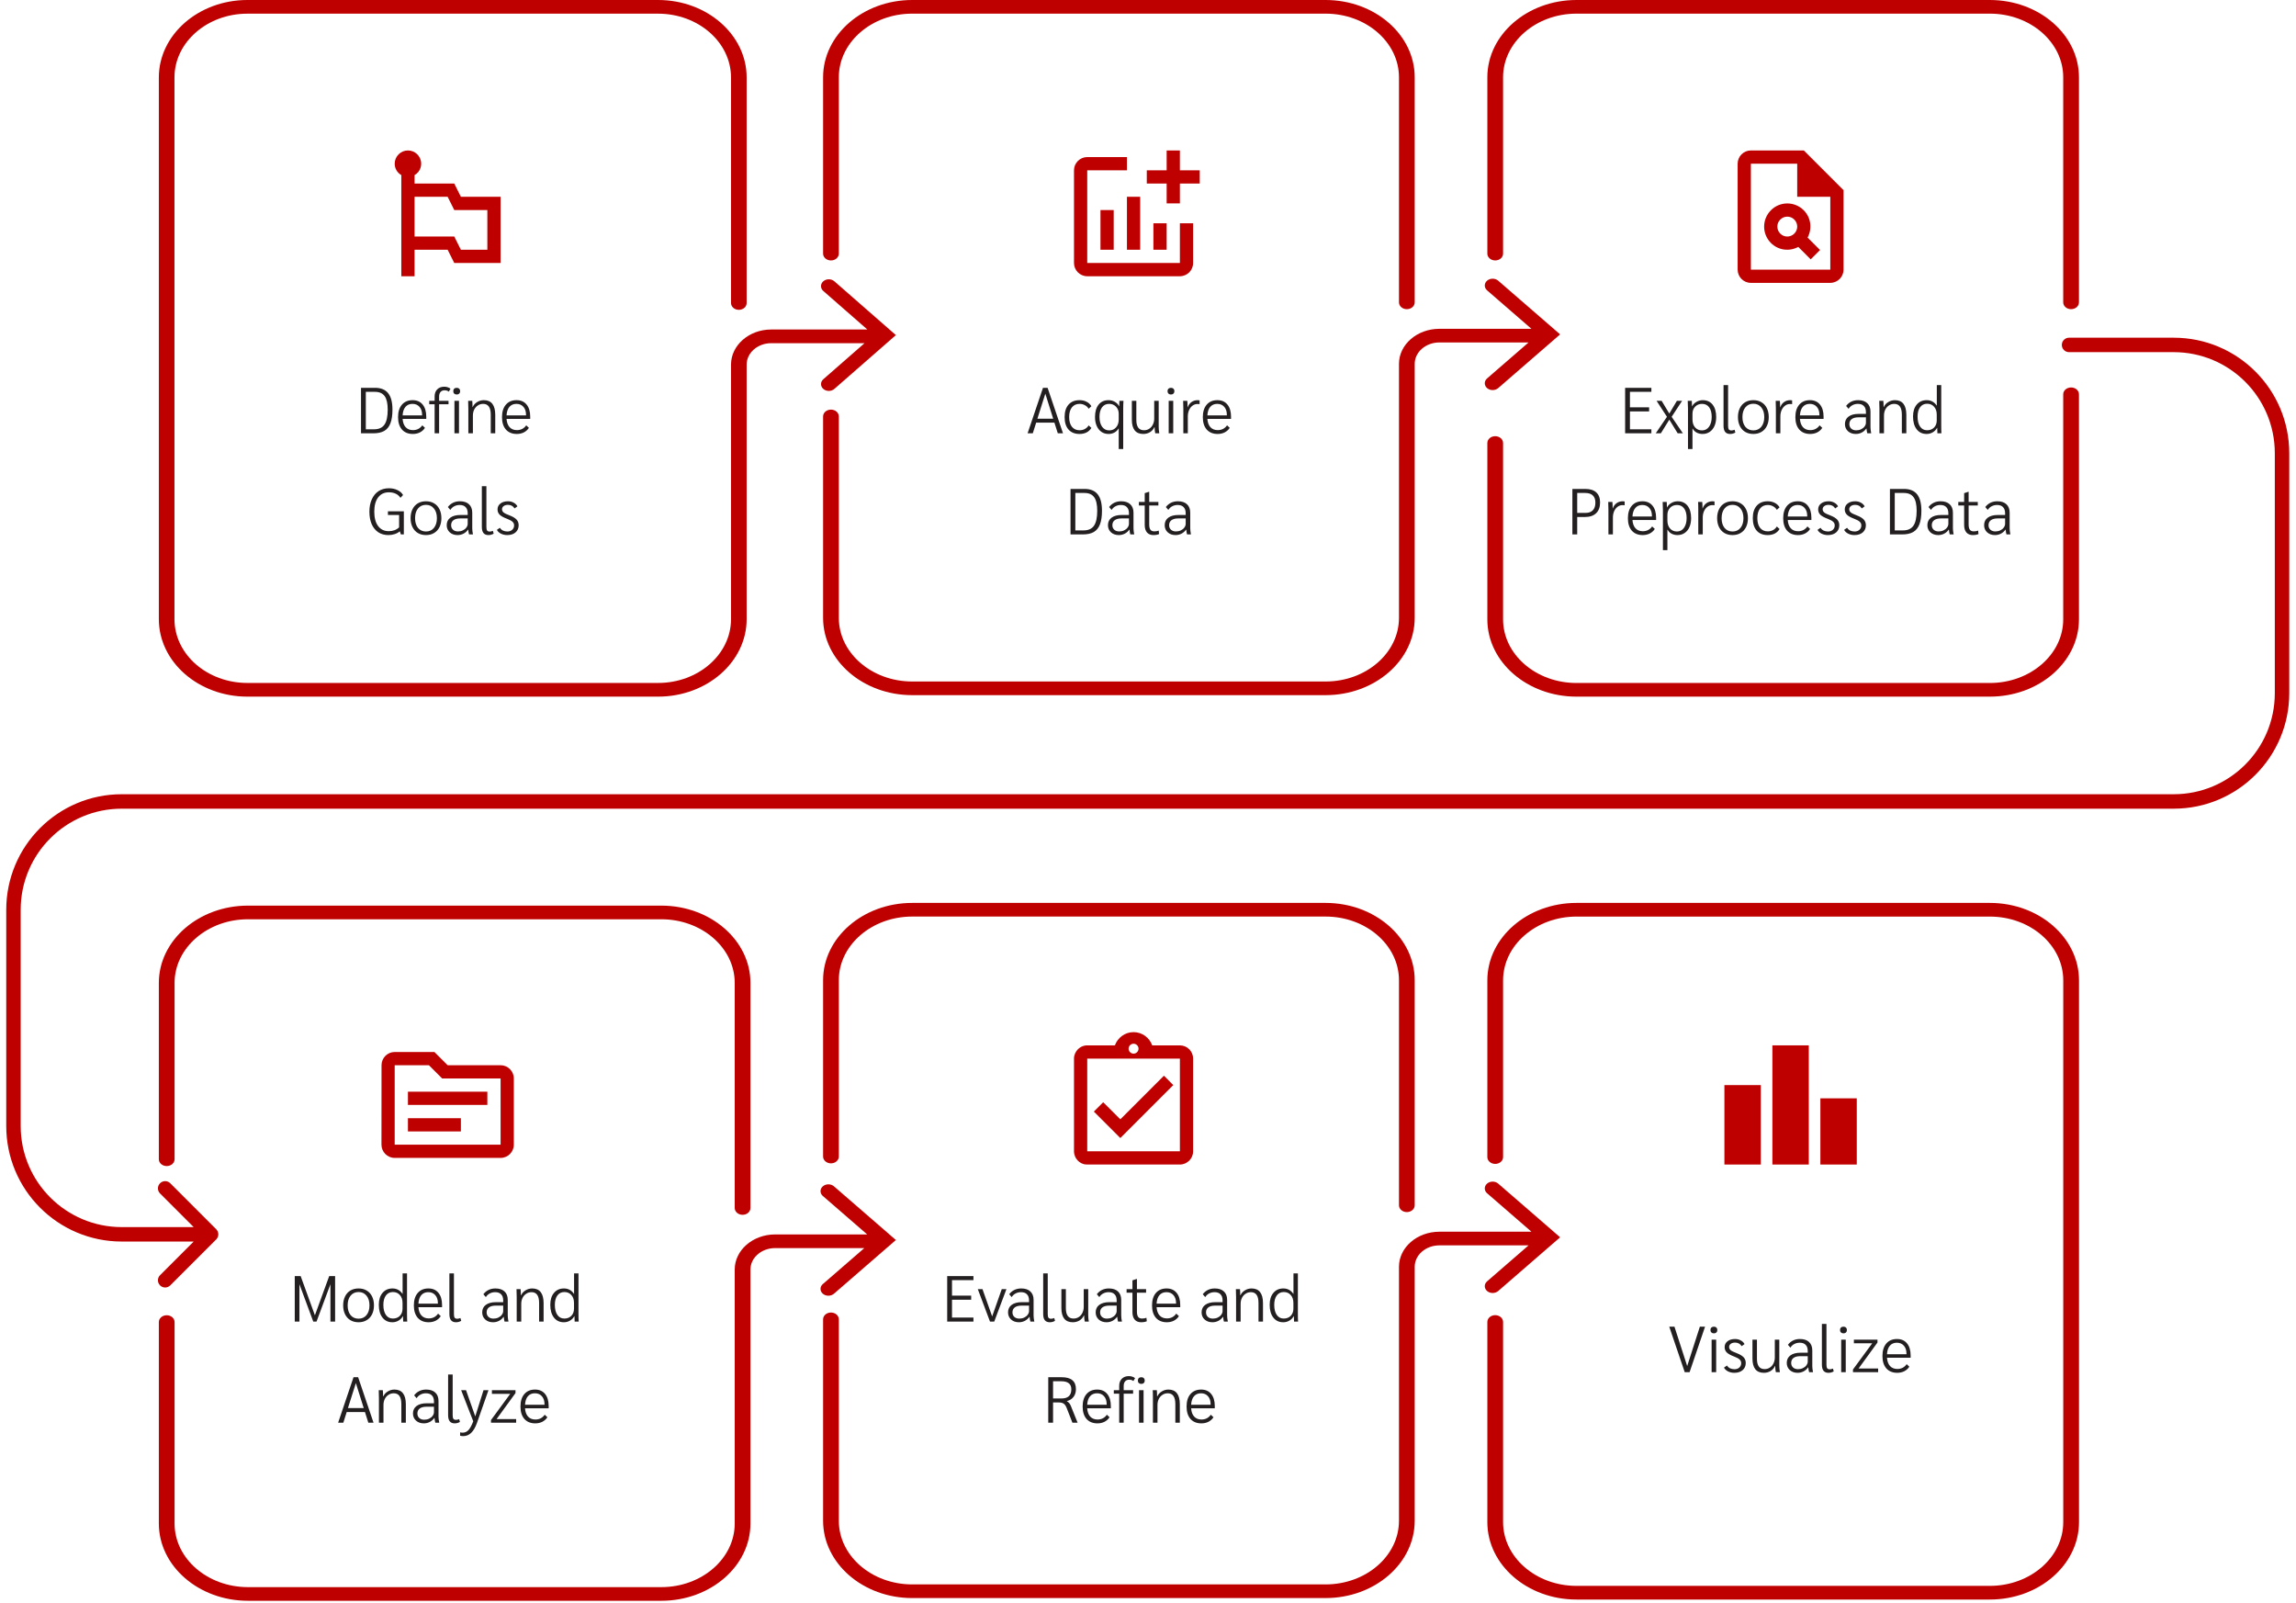 <svg width="318" height="222" viewBox="0 0 318 222" fill="none" xmlns="http://www.w3.org/2000/svg">
<path d="M131.188 176.7H134.824V177.258H131.854V179.4H134.509V179.967H131.854V182.442H134.824V183H131.188V176.7ZM139.395 178.5L137.703 183H137.118L135.426 178.5H136.074L137.415 182.28L138.747 178.5H139.395ZM141.12 183.09C140.682 183.09 140.322 182.964 140.04 182.712C139.758 182.454 139.617 182.124 139.617 181.722C139.617 181.278 139.782 180.933 140.112 180.687C140.448 180.435 140.916 180.309 141.516 180.309H142.524V180.066C142.524 179.694 142.428 179.412 142.236 179.22C142.05 179.022 141.774 178.923 141.408 178.923C141.138 178.923 140.889 178.983 140.661 179.103C140.439 179.217 140.259 179.385 140.121 179.607L139.779 179.211C139.971 178.953 140.208 178.755 140.49 178.617C140.772 178.479 141.09 178.41 141.444 178.41C141.99 178.41 142.41 178.548 142.704 178.824C143.004 179.1 143.154 179.49 143.154 179.994V182.154C143.154 182.376 143.187 182.658 143.253 183H142.713C142.671 182.868 142.632 182.646 142.596 182.334H142.578C142.41 182.574 142.2 182.76 141.948 182.892C141.696 183.024 141.42 183.09 141.12 183.09ZM141.183 182.586C141.423 182.586 141.645 182.538 141.849 182.442C142.053 182.346 142.215 182.217 142.335 182.055C142.461 181.887 142.524 181.71 142.524 181.524V180.786H141.489C141.087 180.786 140.775 180.867 140.553 181.029C140.337 181.191 140.229 181.422 140.229 181.722C140.229 181.98 140.316 182.19 140.49 182.352C140.664 182.508 140.895 182.586 141.183 182.586ZM145.393 183.09C144.787 183.09 144.484 182.715 144.484 181.965V176.322H145.114V181.956C145.114 182.196 145.147 182.364 145.213 182.46C145.285 182.556 145.408 182.604 145.582 182.604C145.702 182.604 145.846 182.571 146.014 182.505L146.122 182.892C145.906 183.024 145.663 183.09 145.393 183.09ZM148.579 183.09C148.063 183.09 147.67 182.925 147.4 182.595C147.136 182.259 147.004 181.767 147.004 181.119V178.5H147.625V181.146C147.625 182.1 147.979 182.577 148.687 182.577C148.957 182.577 149.197 182.508 149.407 182.37C149.623 182.232 149.791 182.04 149.911 181.794C150.037 181.548 150.1 181.272 150.1 180.966V178.5H150.721V182.1C150.721 182.376 150.748 182.676 150.802 183H150.244C150.19 182.754 150.16 182.472 150.154 182.154H150.118C149.986 182.448 149.782 182.679 149.506 182.847C149.23 183.009 148.921 183.09 148.579 183.09ZM153.257 183.09C152.819 183.09 152.459 182.964 152.177 182.712C151.895 182.454 151.754 182.124 151.754 181.722C151.754 181.278 151.919 180.933 152.249 180.687C152.585 180.435 153.053 180.309 153.653 180.309H154.661V180.066C154.661 179.694 154.565 179.412 154.373 179.22C154.187 179.022 153.911 178.923 153.545 178.923C153.275 178.923 153.026 178.983 152.798 179.103C152.576 179.217 152.396 179.385 152.258 179.607L151.916 179.211C152.108 178.953 152.345 178.755 152.627 178.617C152.909 178.479 153.227 178.41 153.581 178.41C154.127 178.41 154.547 178.548 154.841 178.824C155.141 179.1 155.291 179.49 155.291 179.994V182.154C155.291 182.376 155.324 182.658 155.39 183H154.85C154.808 182.868 154.769 182.646 154.733 182.334H154.715C154.547 182.574 154.337 182.76 154.085 182.892C153.833 183.024 153.557 183.09 153.257 183.09ZM153.32 182.586C153.56 182.586 153.782 182.538 153.986 182.442C154.19 182.346 154.352 182.217 154.472 182.055C154.598 181.887 154.661 181.71 154.661 181.524V180.786H153.626C153.224 180.786 152.912 180.867 152.69 181.029C152.474 181.191 152.366 181.422 152.366 181.722C152.366 181.98 152.453 182.19 152.627 182.352C152.801 182.508 153.032 182.586 153.32 182.586ZM158.052 183.09C157.668 183.09 157.371 182.97 157.161 182.73C156.951 182.484 156.846 182.139 156.846 181.695V178.995H156.036V178.5H156.846V177.285L157.431 177.096H157.467V178.5H158.736V178.995H157.467V181.614C157.467 181.95 157.524 182.196 157.638 182.352C157.752 182.502 157.932 182.577 158.178 182.577C158.418 182.577 158.619 182.541 158.781 182.469L158.835 182.946C158.637 183.042 158.376 183.09 158.052 183.09ZM163.464 181.002H160.188C160.224 181.5 160.365 181.884 160.611 182.154C160.863 182.424 161.202 182.559 161.628 182.559C161.898 182.559 162.144 182.502 162.366 182.388C162.588 182.268 162.771 182.103 162.915 181.893L163.284 182.244C163.11 182.514 162.876 182.724 162.582 182.874C162.294 183.018 161.97 183.09 161.61 183.09C160.968 183.09 160.464 182.886 160.098 182.478C159.738 182.064 159.558 181.491 159.558 180.759C159.558 180.027 159.735 179.454 160.089 179.04C160.449 178.62 160.944 178.41 161.574 178.41C162.168 178.41 162.63 178.611 162.96 179.013C163.296 179.415 163.464 179.976 163.464 180.696V181.002ZM162.888 180.444C162.888 179.976 162.768 179.607 162.528 179.337C162.288 179.061 161.964 178.923 161.556 178.923C161.148 178.923 160.824 179.061 160.584 179.337C160.35 179.613 160.218 180.006 160.188 180.516H162.888V180.444ZM167.926 183.09C167.488 183.09 167.128 182.964 166.846 182.712C166.564 182.454 166.423 182.124 166.423 181.722C166.423 181.278 166.588 180.933 166.918 180.687C167.254 180.435 167.722 180.309 168.322 180.309H169.33V180.066C169.33 179.694 169.234 179.412 169.042 179.22C168.856 179.022 168.58 178.923 168.214 178.923C167.944 178.923 167.695 178.983 167.467 179.103C167.245 179.217 167.065 179.385 166.927 179.607L166.585 179.211C166.777 178.953 167.014 178.755 167.296 178.617C167.578 178.479 167.896 178.41 168.25 178.41C168.796 178.41 169.216 178.548 169.51 178.824C169.81 179.1 169.96 179.49 169.96 179.994V182.154C169.96 182.376 169.993 182.658 170.059 183H169.519C169.477 182.868 169.438 182.646 169.402 182.334H169.384C169.216 182.574 169.006 182.76 168.754 182.892C168.502 183.024 168.226 183.09 167.926 183.09ZM167.989 182.586C168.229 182.586 168.451 182.538 168.655 182.442C168.859 182.346 169.021 182.217 169.141 182.055C169.267 181.887 169.33 181.71 169.33 181.524V180.786H168.295C167.893 180.786 167.581 180.867 167.359 181.029C167.143 181.191 167.035 181.422 167.035 181.722C167.035 181.98 167.122 182.19 167.296 182.352C167.47 182.508 167.701 182.586 167.989 182.586ZM171.2 179.616C171.2 179.088 171.191 178.716 171.173 178.5H171.74C171.764 178.704 171.776 178.989 171.776 179.355H171.803C171.935 179.067 172.142 178.839 172.424 178.671C172.706 178.497 173.015 178.41 173.351 178.41C173.873 178.41 174.266 178.581 174.53 178.923C174.794 179.265 174.926 179.772 174.926 180.444V183H174.305V180.435C174.305 179.925 174.218 179.547 174.044 179.301C173.87 179.049 173.606 178.923 173.252 178.923C172.982 178.923 172.739 178.995 172.523 179.139C172.307 179.277 172.136 179.469 172.01 179.715C171.89 179.961 171.83 180.237 171.83 180.543V183H171.2V179.616ZM177.734 183.09C177.152 183.09 176.693 182.874 176.357 182.442C176.021 182.01 175.853 181.419 175.853 180.669C175.853 179.973 176.024 179.424 176.366 179.022C176.708 178.614 177.17 178.41 177.752 178.41C178.04 178.41 178.301 178.473 178.535 178.599C178.769 178.725 178.967 178.911 179.129 179.157H179.147V176.322H179.759V181.884C179.759 182.418 179.768 182.79 179.786 183H179.228C179.21 182.748 179.201 182.496 179.201 182.244H179.183C179.045 182.502 178.844 182.709 178.58 182.865C178.322 183.015 178.04 183.09 177.734 183.09ZM177.797 182.577C178.199 182.577 178.523 182.451 178.769 182.199C179.015 181.947 179.138 181.614 179.138 181.2V180.417C179.138 179.955 179.015 179.589 178.769 179.319C178.529 179.043 178.208 178.905 177.806 178.905C177.392 178.905 177.068 179.064 176.834 179.382C176.6 179.694 176.483 180.129 176.483 180.687C176.483 181.275 176.6 181.737 176.834 182.073C177.068 182.409 177.389 182.577 177.797 182.577ZM145.185 190.7H147.039C147.705 190.7 148.2 190.838 148.524 191.114C148.854 191.384 149.019 191.798 149.019 192.356C149.019 192.776 148.908 193.133 148.686 193.427C148.464 193.715 148.158 193.907 147.768 194.003V194.021C147.9 194.099 148.008 194.189 148.092 194.291C148.176 194.387 148.248 194.51 148.308 194.66L149.253 197H148.533L147.723 194.93C147.609 194.648 147.471 194.456 147.309 194.354C147.153 194.246 146.919 194.192 146.607 194.192H145.851V197H145.185V190.7ZM147.012 193.643C147.474 193.643 147.816 193.538 148.038 193.328C148.266 193.118 148.38 192.8 148.38 192.374C148.38 191.996 148.263 191.717 148.029 191.537C147.801 191.351 147.45 191.258 146.976 191.258H145.851V193.643H147.012ZM153.853 195.002H150.577C150.613 195.5 150.754 195.884 151 196.154C151.252 196.424 151.591 196.559 152.017 196.559C152.287 196.559 152.533 196.502 152.755 196.388C152.977 196.268 153.16 196.103 153.304 195.893L153.673 196.244C153.499 196.514 153.265 196.724 152.971 196.874C152.683 197.018 152.359 197.09 151.999 197.09C151.357 197.09 150.853 196.886 150.487 196.478C150.127 196.064 149.947 195.491 149.947 194.759C149.947 194.027 150.124 193.454 150.478 193.04C150.838 192.62 151.333 192.41 151.963 192.41C152.557 192.41 153.019 192.611 153.349 193.013C153.685 193.415 153.853 193.976 153.853 194.696V195.002ZM153.277 194.444C153.277 193.976 153.157 193.607 152.917 193.337C152.677 193.061 152.353 192.923 151.945 192.923C151.537 192.923 151.213 193.061 150.973 193.337C150.739 193.613 150.607 194.006 150.577 194.516H153.277V194.444ZM155.012 192.977H154.265V192.5H155.012V191.906C155.012 191.486 155.132 191.156 155.372 190.916C155.612 190.67 155.939 190.547 156.353 190.547C156.527 190.547 156.689 190.574 156.839 190.628C156.995 190.676 157.118 190.745 157.208 190.835L156.974 191.231C156.83 191.105 156.635 191.042 156.389 191.042C156.155 191.042 155.969 191.12 155.831 191.276C155.699 191.426 155.633 191.639 155.633 191.915V192.5H156.938V192.977H155.633V197H155.012V192.977ZM158.072 191.627C157.928 191.627 157.811 191.585 157.721 191.501C157.637 191.417 157.595 191.306 157.595 191.168C157.595 191.024 157.637 190.91 157.721 190.826C157.811 190.742 157.928 190.7 158.072 190.7C158.216 190.7 158.33 190.742 158.414 190.826C158.504 190.91 158.549 191.024 158.549 191.168C158.549 191.306 158.504 191.417 158.414 191.501C158.33 191.585 158.216 191.627 158.072 191.627ZM157.757 192.5H158.387V197H157.757V192.5ZM159.682 193.616C159.682 193.088 159.673 192.716 159.655 192.5H160.222C160.246 192.704 160.258 192.989 160.258 193.355H160.285C160.417 193.067 160.624 192.839 160.906 192.671C161.188 192.497 161.497 192.41 161.833 192.41C162.355 192.41 162.748 192.581 163.012 192.923C163.276 193.265 163.408 193.772 163.408 194.444V197H162.787V194.435C162.787 193.925 162.7 193.547 162.526 193.301C162.352 193.049 162.088 192.923 161.734 192.923C161.464 192.923 161.221 192.995 161.005 193.139C160.789 193.277 160.618 193.469 160.492 193.715C160.372 193.961 160.312 194.237 160.312 194.543V197H159.682V193.616ZM168.249 195.002H164.973C165.009 195.5 165.15 195.884 165.396 196.154C165.648 196.424 165.987 196.559 166.413 196.559C166.683 196.559 166.929 196.502 167.151 196.388C167.373 196.268 167.556 196.103 167.7 195.893L168.069 196.244C167.895 196.514 167.661 196.724 167.367 196.874C167.079 197.018 166.755 197.09 166.395 197.09C165.753 197.09 165.249 196.886 164.883 196.478C164.523 196.064 164.343 195.491 164.343 194.759C164.343 194.027 164.52 193.454 164.874 193.04C165.234 192.62 165.729 192.41 166.359 192.41C166.953 192.41 167.415 192.611 167.745 193.013C168.081 193.415 168.249 193.976 168.249 194.696V195.002ZM167.673 194.444C167.673 193.976 167.553 193.607 167.313 193.337C167.073 193.061 166.749 192.923 166.341 192.923C165.933 192.923 165.609 193.061 165.369 193.337C165.135 193.613 165.003 194.006 164.973 194.516H167.673V194.444Z" fill="#231F20"/>
<path d="M236.154 183.7L234.012 190H233.337L231.195 183.7H231.915L233.679 189.154L235.434 183.7H236.154ZM237.377 184.627C237.233 184.627 237.116 184.585 237.026 184.501C236.942 184.417 236.9 184.306 236.9 184.168C236.9 184.024 236.942 183.91 237.026 183.826C237.116 183.742 237.233 183.7 237.377 183.7C237.521 183.7 237.635 183.742 237.719 183.826C237.809 183.91 237.854 184.024 237.854 184.168C237.854 184.306 237.809 184.417 237.719 184.501C237.635 184.585 237.521 184.627 237.377 184.627ZM237.062 185.5H237.692V190H237.062V185.5ZM240.206 190.09C239.888 190.09 239.597 190.024 239.333 189.892C239.075 189.76 238.889 189.586 238.775 189.37L239.189 189.082C239.297 189.25 239.441 189.379 239.621 189.469C239.801 189.553 240.005 189.595 240.233 189.595C240.503 189.595 240.725 189.517 240.899 189.361C241.073 189.199 241.16 188.995 241.16 188.749C241.16 188.551 241.088 188.386 240.944 188.254C240.806 188.116 240.563 187.981 240.215 187.849C239.717 187.663 239.366 187.471 239.162 187.273C238.964 187.075 238.865 186.829 238.865 186.535C238.865 186.199 238.997 185.929 239.261 185.725C239.525 185.515 239.876 185.41 240.314 185.41C240.596 185.41 240.854 185.473 241.088 185.599C241.328 185.725 241.505 185.896 241.619 186.112L241.223 186.4C241.019 186.07 240.713 185.905 240.305 185.905C240.065 185.905 239.867 185.962 239.711 186.076C239.561 186.19 239.486 186.337 239.486 186.517C239.486 186.691 239.561 186.841 239.711 186.967C239.861 187.087 240.14 187.222 240.548 187.372C240.992 187.546 241.31 187.738 241.502 187.948C241.694 188.158 241.79 188.419 241.79 188.731C241.79 189.139 241.646 189.469 241.358 189.721C241.07 189.967 240.686 190.09 240.206 190.09ZM244.294 190.09C243.778 190.09 243.385 189.925 243.115 189.595C242.851 189.259 242.719 188.767 242.719 188.119V185.5H243.34V188.146C243.34 189.1 243.694 189.577 244.402 189.577C244.672 189.577 244.912 189.508 245.122 189.37C245.338 189.232 245.506 189.04 245.626 188.794C245.752 188.548 245.815 188.272 245.815 187.966V185.5H246.436V189.1C246.436 189.376 246.463 189.676 246.517 190H245.959C245.905 189.754 245.875 189.472 245.869 189.154H245.833C245.701 189.448 245.497 189.679 245.221 189.847C244.945 190.009 244.636 190.09 244.294 190.09ZM248.972 190.09C248.534 190.09 248.174 189.964 247.892 189.712C247.61 189.454 247.469 189.124 247.469 188.722C247.469 188.278 247.634 187.933 247.964 187.687C248.3 187.435 248.768 187.309 249.368 187.309H250.376V187.066C250.376 186.694 250.28 186.412 250.088 186.22C249.902 186.022 249.626 185.923 249.26 185.923C248.99 185.923 248.741 185.983 248.513 186.103C248.291 186.217 248.111 186.385 247.973 186.607L247.631 186.211C247.823 185.953 248.06 185.755 248.342 185.617C248.624 185.479 248.942 185.41 249.296 185.41C249.842 185.41 250.262 185.548 250.556 185.824C250.856 186.1 251.006 186.49 251.006 186.994V189.154C251.006 189.376 251.039 189.658 251.105 190H250.565C250.523 189.868 250.484 189.646 250.448 189.334H250.43C250.262 189.574 250.052 189.76 249.8 189.892C249.548 190.024 249.272 190.09 248.972 190.09ZM249.035 189.586C249.275 189.586 249.497 189.538 249.701 189.442C249.905 189.346 250.067 189.217 250.187 189.055C250.313 188.887 250.376 188.71 250.376 188.524V187.786H249.341C248.939 187.786 248.627 187.867 248.405 188.029C248.189 188.191 248.081 188.422 248.081 188.722C248.081 188.98 248.168 189.19 248.342 189.352C248.516 189.508 248.747 189.586 249.035 189.586ZM253.245 190.09C252.639 190.09 252.336 189.715 252.336 188.965V183.322H252.966V188.956C252.966 189.196 252.999 189.364 253.065 189.46C253.137 189.556 253.26 189.604 253.434 189.604C253.554 189.604 253.698 189.571 253.866 189.505L253.974 189.892C253.758 190.024 253.515 190.09 253.245 190.09ZM255.324 184.627C255.18 184.627 255.063 184.585 254.973 184.501C254.889 184.417 254.847 184.306 254.847 184.168C254.847 184.024 254.889 183.91 254.973 183.826C255.063 183.742 255.18 183.7 255.324 183.7C255.468 183.7 255.582 183.742 255.666 183.826C255.756 183.91 255.801 184.024 255.801 184.168C255.801 184.306 255.756 184.417 255.666 184.501C255.582 184.585 255.468 184.627 255.324 184.627ZM255.009 185.5H255.639V190H255.009V185.5ZM256.641 189.631L259.305 186.004H256.767V185.5H260.034V185.896L257.415 189.496H260.124V190H256.641V189.631ZM264.627 188.002H261.351C261.387 188.5 261.528 188.884 261.774 189.154C262.026 189.424 262.365 189.559 262.791 189.559C263.061 189.559 263.307 189.502 263.529 189.388C263.751 189.268 263.934 189.103 264.078 188.893L264.447 189.244C264.273 189.514 264.039 189.724 263.745 189.874C263.457 190.018 263.133 190.09 262.773 190.09C262.131 190.09 261.627 189.886 261.261 189.478C260.901 189.064 260.721 188.491 260.721 187.759C260.721 187.027 260.898 186.454 261.252 186.04C261.612 185.62 262.107 185.41 262.737 185.41C263.331 185.41 263.793 185.611 264.123 186.013C264.459 186.415 264.627 186.976 264.627 187.696V188.002ZM264.051 187.444C264.051 186.976 263.931 186.607 263.691 186.337C263.451 186.061 263.127 185.923 262.719 185.923C262.311 185.923 261.987 186.061 261.747 186.337C261.513 186.613 261.381 187.006 261.351 187.516H264.051V187.444Z" fill="#231F20"/>
<path d="M225.083 53.7H228.719V54.258H225.749V56.4H228.404V56.967H225.749V59.442H228.719V60H225.083V53.7ZM230.878 57.714L229.438 55.5H230.14L231.202 57.264L232.255 55.5H232.975L231.526 57.714L233.083 60H232.363L231.202 58.11L230.032 60H229.321L230.878 57.714ZM233.789 56.616C233.789 56.232 233.777 55.86 233.753 55.5H234.32C234.338 55.716 234.347 55.968 234.347 56.256H234.365C234.485 56.01 234.68 55.809 234.95 55.653C235.226 55.491 235.52 55.41 235.832 55.41C236.414 55.41 236.87 55.617 237.2 56.031C237.53 56.445 237.695 57.018 237.695 57.75C237.695 58.218 237.617 58.629 237.461 58.983C237.305 59.337 237.083 59.61 236.795 59.802C236.513 59.994 236.183 60.09 235.805 60.09C235.499 60.09 235.223 60.024 234.977 59.892C234.731 59.754 234.551 59.571 234.437 59.343H234.41V62.178H233.789V56.616ZM235.733 59.595C236.141 59.595 236.465 59.427 236.705 59.091C236.951 58.749 237.074 58.293 237.074 57.723C237.074 57.159 236.957 56.718 236.723 56.4C236.489 56.082 236.162 55.923 235.742 55.923C235.352 55.923 235.031 56.052 234.779 56.31C234.533 56.568 234.41 56.898 234.41 57.3V58.083C234.41 58.539 234.53 58.905 234.77 59.181C235.016 59.457 235.337 59.595 235.733 59.595ZM239.622 60.09C239.016 60.09 238.713 59.715 238.713 58.965V53.322H239.343V58.956C239.343 59.196 239.376 59.364 239.442 59.46C239.514 59.556 239.637 59.604 239.811 59.604C239.931 59.604 240.075 59.571 240.243 59.505L240.351 59.892C240.135 60.024 239.892 60.09 239.622 60.09ZM242.842 60.09C242.41 60.09 242.032 59.994 241.708 59.802C241.39 59.61 241.144 59.337 240.97 58.983C240.796 58.629 240.709 58.218 240.709 57.75C240.709 57.282 240.796 56.871 240.97 56.517C241.144 56.163 241.39 55.89 241.708 55.698C242.032 55.506 242.41 55.41 242.842 55.41C243.274 55.41 243.649 55.506 243.967 55.698C244.291 55.89 244.54 56.163 244.714 56.517C244.888 56.871 244.975 57.282 244.975 57.75C244.975 58.218 244.888 58.629 244.714 58.983C244.54 59.337 244.291 59.61 243.967 59.802C243.649 59.994 243.274 60.09 242.842 60.09ZM242.842 59.595C243.304 59.595 243.67 59.43 243.94 59.1C244.216 58.764 244.354 58.314 244.354 57.75C244.354 57.186 244.216 56.739 243.94 56.409C243.67 56.073 243.304 55.905 242.842 55.905C242.38 55.905 242.011 56.073 241.735 56.409C241.465 56.739 241.33 57.186 241.33 57.75C241.33 58.314 241.465 58.764 241.735 59.1C242.011 59.43 242.38 59.595 242.842 59.595ZM245.963 56.598C245.963 56.088 245.954 55.722 245.936 55.5H246.512C246.536 55.734 246.548 55.998 246.548 56.292V56.4H246.566C246.68 56.082 246.857 55.839 247.097 55.671C247.343 55.497 247.628 55.41 247.952 55.41C248.06 55.41 248.147 55.419 248.213 55.437V55.959C248.117 55.947 248.018 55.941 247.916 55.941C247.67 55.941 247.445 56.016 247.241 56.166C247.037 56.316 246.875 56.523 246.755 56.787C246.641 57.051 246.584 57.342 246.584 57.66V60H245.963V56.598ZM252.569 58.002H249.293C249.329 58.5 249.47 58.884 249.716 59.154C249.968 59.424 250.307 59.559 250.733 59.559C251.003 59.559 251.249 59.502 251.471 59.388C251.693 59.268 251.876 59.103 252.02 58.893L252.389 59.244C252.215 59.514 251.981 59.724 251.687 59.874C251.399 60.018 251.075 60.09 250.715 60.09C250.073 60.09 249.569 59.886 249.203 59.478C248.843 59.064 248.663 58.491 248.663 57.759C248.663 57.027 248.84 56.454 249.194 56.04C249.554 55.62 250.049 55.41 250.679 55.41C251.273 55.41 251.735 55.611 252.065 56.013C252.401 56.415 252.569 56.976 252.569 57.696V58.002ZM251.993 57.444C251.993 56.976 251.873 56.607 251.633 56.337C251.393 56.061 251.069 55.923 250.661 55.923C250.253 55.923 249.929 56.061 249.689 56.337C249.455 56.613 249.323 57.006 249.293 57.516H251.993V57.444ZM257.031 60.09C256.593 60.09 256.233 59.964 255.951 59.712C255.669 59.454 255.528 59.124 255.528 58.722C255.528 58.278 255.693 57.933 256.023 57.687C256.359 57.435 256.827 57.309 257.427 57.309H258.435V57.066C258.435 56.694 258.339 56.412 258.147 56.22C257.961 56.022 257.685 55.923 257.319 55.923C257.049 55.923 256.8 55.983 256.572 56.103C256.35 56.217 256.17 56.385 256.032 56.607L255.69 56.211C255.882 55.953 256.119 55.755 256.401 55.617C256.683 55.479 257.001 55.41 257.355 55.41C257.901 55.41 258.321 55.548 258.615 55.824C258.915 56.1 259.065 56.49 259.065 56.994V59.154C259.065 59.376 259.098 59.658 259.164 60H258.624C258.582 59.868 258.543 59.646 258.507 59.334H258.489C258.321 59.574 258.111 59.76 257.859 59.892C257.607 60.024 257.331 60.09 257.031 60.09ZM257.094 59.586C257.334 59.586 257.556 59.538 257.76 59.442C257.964 59.346 258.126 59.217 258.246 59.055C258.372 58.887 258.435 58.71 258.435 58.524V57.786H257.4C256.998 57.786 256.686 57.867 256.464 58.029C256.248 58.191 256.14 58.422 256.14 58.722C256.14 58.98 256.227 59.19 256.401 59.352C256.575 59.508 256.806 59.586 257.094 59.586ZM260.305 56.616C260.305 56.088 260.296 55.716 260.278 55.5H260.845C260.869 55.704 260.881 55.989 260.881 56.355H260.908C261.04 56.067 261.247 55.839 261.529 55.671C261.811 55.497 262.12 55.41 262.456 55.41C262.978 55.41 263.371 55.581 263.635 55.923C263.899 56.265 264.031 56.772 264.031 57.444V60H263.41V57.435C263.41 56.925 263.323 56.547 263.149 56.301C262.975 56.049 262.711 55.923 262.357 55.923C262.087 55.923 261.844 55.995 261.628 56.139C261.412 56.277 261.241 56.469 261.115 56.715C260.995 56.961 260.935 57.237 260.935 57.543V60H260.305V56.616ZM266.839 60.09C266.257 60.09 265.798 59.874 265.462 59.442C265.126 59.01 264.958 58.419 264.958 57.669C264.958 56.973 265.129 56.424 265.471 56.022C265.813 55.614 266.275 55.41 266.857 55.41C267.145 55.41 267.406 55.473 267.64 55.599C267.874 55.725 268.072 55.911 268.234 56.157H268.252V53.322H268.864V58.884C268.864 59.418 268.873 59.79 268.891 60H268.333C268.315 59.748 268.306 59.496 268.306 59.244H268.288C268.15 59.502 267.949 59.709 267.685 59.865C267.427 60.015 267.145 60.09 266.839 60.09ZM266.902 59.577C267.304 59.577 267.628 59.451 267.874 59.199C268.12 58.947 268.243 58.614 268.243 58.2V57.417C268.243 56.955 268.12 56.589 267.874 56.319C267.634 56.043 267.313 55.905 266.911 55.905C266.497 55.905 266.173 56.064 265.939 56.382C265.705 56.694 265.588 57.129 265.588 57.687C265.588 58.275 265.705 58.737 265.939 59.073C266.173 59.409 266.494 59.577 266.902 59.577ZM217.779 67.7H219.552C220.224 67.7 220.734 67.859 221.082 68.177C221.436 68.495 221.613 68.96 221.613 69.572C221.613 70.22 221.43 70.718 221.064 71.066C220.704 71.414 220.185 71.588 219.507 71.588H218.445V74H217.779V67.7ZM219.615 71.021C220.047 71.021 220.38 70.898 220.614 70.652C220.848 70.406 220.965 70.055 220.965 69.599C220.965 69.155 220.845 68.822 220.605 68.6C220.365 68.372 220.011 68.258 219.543 68.258H218.445V71.021H219.615ZM222.769 70.598C222.769 70.088 222.76 69.722 222.742 69.5H223.318C223.342 69.734 223.354 69.998 223.354 70.292V70.4H223.372C223.486 70.082 223.663 69.839 223.903 69.671C224.149 69.497 224.434 69.41 224.758 69.41C224.866 69.41 224.953 69.419 225.019 69.437V69.959C224.923 69.947 224.824 69.941 224.722 69.941C224.476 69.941 224.251 70.016 224.047 70.166C223.843 70.316 223.681 70.523 223.561 70.787C223.447 71.051 223.39 71.342 223.39 71.66V74H222.769V70.598ZM229.374 72.002H226.098C226.134 72.5 226.275 72.884 226.521 73.154C226.773 73.424 227.112 73.559 227.538 73.559C227.808 73.559 228.054 73.502 228.276 73.388C228.498 73.268 228.681 73.103 228.825 72.893L229.194 73.244C229.02 73.514 228.786 73.724 228.492 73.874C228.204 74.018 227.88 74.09 227.52 74.09C226.878 74.09 226.374 73.886 226.008 73.478C225.648 73.064 225.468 72.491 225.468 71.759C225.468 71.027 225.645 70.454 225.999 70.04C226.359 69.62 226.854 69.41 227.484 69.41C228.078 69.41 228.54 69.611 228.87 70.013C229.206 70.415 229.374 70.976 229.374 71.696V72.002ZM228.798 71.444C228.798 70.976 228.678 70.607 228.438 70.337C228.198 70.061 227.874 69.923 227.466 69.923C227.058 69.923 226.734 70.061 226.494 70.337C226.26 70.613 226.128 71.006 226.098 71.516H228.798V71.444ZM230.317 70.616C230.317 70.232 230.305 69.86 230.281 69.5H230.848C230.866 69.716 230.875 69.968 230.875 70.256H230.893C231.013 70.01 231.208 69.809 231.478 69.653C231.754 69.491 232.048 69.41 232.36 69.41C232.942 69.41 233.398 69.617 233.728 70.031C234.058 70.445 234.223 71.018 234.223 71.75C234.223 72.218 234.145 72.629 233.989 72.983C233.833 73.337 233.611 73.61 233.323 73.802C233.041 73.994 232.711 74.09 232.333 74.09C232.027 74.09 231.751 74.024 231.505 73.892C231.259 73.754 231.079 73.571 230.965 73.343H230.938V76.178H230.317V70.616ZM232.261 73.595C232.669 73.595 232.993 73.427 233.233 73.091C233.479 72.749 233.602 72.293 233.602 71.723C233.602 71.159 233.485 70.718 233.251 70.4C233.017 70.082 232.69 69.923 232.27 69.923C231.88 69.923 231.559 70.052 231.307 70.31C231.061 70.568 230.938 70.898 230.938 71.3V72.083C230.938 72.539 231.058 72.905 231.298 73.181C231.544 73.457 231.865 73.595 232.261 73.595ZM235.214 70.598C235.214 70.088 235.205 69.722 235.187 69.5H235.763C235.787 69.734 235.799 69.998 235.799 70.292V70.4H235.817C235.931 70.082 236.108 69.839 236.348 69.671C236.594 69.497 236.879 69.41 237.203 69.41C237.311 69.41 237.398 69.419 237.464 69.437V69.959C237.368 69.947 237.269 69.941 237.167 69.941C236.921 69.941 236.696 70.016 236.492 70.166C236.288 70.316 236.126 70.523 236.006 70.787C235.892 71.051 235.835 71.342 235.835 71.66V74H235.214V70.598ZM239.959 74.09C239.527 74.09 239.149 73.994 238.825 73.802C238.507 73.61 238.261 73.337 238.087 72.983C237.913 72.629 237.826 72.218 237.826 71.75C237.826 71.282 237.913 70.871 238.087 70.517C238.261 70.163 238.507 69.89 238.825 69.698C239.149 69.506 239.527 69.41 239.959 69.41C240.391 69.41 240.766 69.506 241.084 69.698C241.408 69.89 241.657 70.163 241.831 70.517C242.005 70.871 242.092 71.282 242.092 71.75C242.092 72.218 242.005 72.629 241.831 72.983C241.657 73.337 241.408 73.61 241.084 73.802C240.766 73.994 240.391 74.09 239.959 74.09ZM239.959 73.595C240.421 73.595 240.787 73.43 241.057 73.1C241.333 72.764 241.471 72.314 241.471 71.75C241.471 71.186 241.333 70.739 241.057 70.409C240.787 70.073 240.421 69.905 239.959 69.905C239.497 69.905 239.128 70.073 238.852 70.409C238.582 70.739 238.447 71.186 238.447 71.75C238.447 72.314 238.582 72.764 238.852 73.1C239.128 73.43 239.497 73.595 239.959 73.595ZM244.826 74.09C244.178 74.09 243.671 73.886 243.305 73.478C242.945 73.064 242.765 72.488 242.765 71.75C242.765 71.012 242.945 70.439 243.305 70.031C243.671 69.617 244.178 69.41 244.826 69.41C245.192 69.41 245.516 69.482 245.798 69.626C246.08 69.764 246.305 69.971 246.473 70.247L246.095 70.598C245.963 70.382 245.786 70.217 245.564 70.103C245.342 69.983 245.102 69.923 244.844 69.923C244.388 69.923 244.031 70.085 243.773 70.409C243.521 70.727 243.395 71.174 243.395 71.75C243.395 72.32 243.521 72.767 243.773 73.091C244.031 73.415 244.388 73.577 244.844 73.577C245.102 73.577 245.342 73.52 245.564 73.406C245.786 73.286 245.963 73.118 246.095 72.902L246.473 73.253C246.305 73.529 246.08 73.739 245.798 73.883C245.516 74.021 245.192 74.09 244.826 74.09ZM250.881 72.002H247.605C247.641 72.5 247.782 72.884 248.028 73.154C248.28 73.424 248.619 73.559 249.045 73.559C249.315 73.559 249.561 73.502 249.783 73.388C250.005 73.268 250.188 73.103 250.332 72.893L250.701 73.244C250.527 73.514 250.293 73.724 249.999 73.874C249.711 74.018 249.387 74.09 249.027 74.09C248.385 74.09 247.881 73.886 247.515 73.478C247.155 73.064 246.975 72.491 246.975 71.759C246.975 71.027 247.152 70.454 247.506 70.04C247.866 69.62 248.361 69.41 248.991 69.41C249.585 69.41 250.047 69.611 250.377 70.013C250.713 70.415 250.881 70.976 250.881 71.696V72.002ZM250.305 71.444C250.305 70.976 250.185 70.607 249.945 70.337C249.705 70.061 249.381 69.923 248.973 69.923C248.565 69.923 248.241 70.061 248.001 70.337C247.767 70.613 247.635 71.006 247.605 71.516H250.305V71.444ZM253.161 74.09C252.843 74.09 252.552 74.024 252.288 73.892C252.03 73.76 251.844 73.586 251.73 73.37L252.144 73.082C252.252 73.25 252.396 73.379 252.576 73.469C252.756 73.553 252.96 73.595 253.188 73.595C253.458 73.595 253.68 73.517 253.854 73.361C254.028 73.199 254.115 72.995 254.115 72.749C254.115 72.551 254.043 72.386 253.899 72.254C253.761 72.116 253.518 71.981 253.17 71.849C252.672 71.663 252.321 71.471 252.117 71.273C251.919 71.075 251.82 70.829 251.82 70.535C251.82 70.199 251.952 69.929 252.216 69.725C252.48 69.515 252.831 69.41 253.269 69.41C253.551 69.41 253.809 69.473 254.043 69.599C254.283 69.725 254.46 69.896 254.574 70.112L254.178 70.4C253.974 70.07 253.668 69.905 253.26 69.905C253.02 69.905 252.822 69.962 252.666 70.076C252.516 70.19 252.441 70.337 252.441 70.517C252.441 70.691 252.516 70.841 252.666 70.967C252.816 71.087 253.095 71.222 253.503 71.372C253.947 71.546 254.265 71.738 254.457 71.948C254.649 72.158 254.745 72.419 254.745 72.731C254.745 73.139 254.601 73.469 254.313 73.721C254.025 73.967 253.641 74.09 253.161 74.09ZM256.844 74.09C256.526 74.09 256.235 74.024 255.971 73.892C255.713 73.76 255.527 73.586 255.413 73.37L255.827 73.082C255.935 73.25 256.079 73.379 256.259 73.469C256.439 73.553 256.643 73.595 256.871 73.595C257.141 73.595 257.363 73.517 257.537 73.361C257.711 73.199 257.798 72.995 257.798 72.749C257.798 72.551 257.726 72.386 257.582 72.254C257.444 72.116 257.201 71.981 256.853 71.849C256.355 71.663 256.004 71.471 255.8 71.273C255.602 71.075 255.503 70.829 255.503 70.535C255.503 70.199 255.635 69.929 255.899 69.725C256.163 69.515 256.514 69.41 256.952 69.41C257.234 69.41 257.492 69.473 257.726 69.599C257.966 69.725 258.143 69.896 258.257 70.112L257.861 70.4C257.657 70.07 257.351 69.905 256.943 69.905C256.703 69.905 256.505 69.962 256.349 70.076C256.199 70.19 256.124 70.337 256.124 70.517C256.124 70.691 256.199 70.841 256.349 70.967C256.499 71.087 256.778 71.222 257.186 71.372C257.63 71.546 257.948 71.738 258.14 71.948C258.332 72.158 258.428 72.419 258.428 72.731C258.428 73.139 258.284 73.469 257.996 73.721C257.708 73.967 257.324 74.09 256.844 74.09ZM261.76 67.7H263.695C264.517 67.7 265.126 67.949 265.522 68.447C265.918 68.939 266.116 69.698 266.116 70.724C266.116 71.498 266.023 72.125 265.837 72.605C265.657 73.085 265.372 73.439 264.982 73.667C264.592 73.889 264.079 74 263.443 74H261.76V67.7ZM263.587 73.442C264.235 73.442 264.709 73.226 265.009 72.794C265.309 72.356 265.459 71.666 265.459 70.724C265.459 69.866 265.318 69.242 265.036 68.852C264.754 68.456 264.301 68.258 263.677 68.258H262.426V73.442H263.587ZM268.448 74.09C268.01 74.09 267.65 73.964 267.368 73.712C267.086 73.454 266.945 73.124 266.945 72.722C266.945 72.278 267.11 71.933 267.44 71.687C267.776 71.435 268.244 71.309 268.844 71.309H269.852V71.066C269.852 70.694 269.756 70.412 269.564 70.22C269.378 70.022 269.102 69.923 268.736 69.923C268.466 69.923 268.217 69.983 267.989 70.103C267.767 70.217 267.587 70.385 267.449 70.607L267.107 70.211C267.299 69.953 267.536 69.755 267.818 69.617C268.1 69.479 268.418 69.41 268.772 69.41C269.318 69.41 269.738 69.548 270.032 69.824C270.332 70.1 270.482 70.49 270.482 70.994V73.154C270.482 73.376 270.515 73.658 270.581 74H270.041C269.999 73.868 269.96 73.646 269.924 73.334H269.906C269.738 73.574 269.528 73.76 269.276 73.892C269.024 74.024 268.748 74.09 268.448 74.09ZM268.511 73.586C268.751 73.586 268.973 73.538 269.177 73.442C269.381 73.346 269.543 73.217 269.663 73.055C269.789 72.887 269.852 72.71 269.852 72.524V71.786H268.817C268.415 71.786 268.103 71.867 267.881 72.029C267.665 72.191 267.557 72.422 267.557 72.722C267.557 72.98 267.644 73.19 267.818 73.352C267.992 73.508 268.223 73.586 268.511 73.586ZM273.243 74.09C272.859 74.09 272.562 73.97 272.352 73.73C272.142 73.484 272.037 73.139 272.037 72.695V69.995H271.227V69.5H272.037V68.285L272.622 68.096H272.658V69.5H273.927V69.995H272.658V72.614C272.658 72.95 272.715 73.196 272.829 73.352C272.943 73.502 273.123 73.577 273.369 73.577C273.609 73.577 273.81 73.541 273.972 73.469L274.026 73.946C273.828 74.042 273.567 74.09 273.243 74.09ZM276.306 74.09C275.868 74.09 275.508 73.964 275.226 73.712C274.944 73.454 274.803 73.124 274.803 72.722C274.803 72.278 274.968 71.933 275.298 71.687C275.634 71.435 276.102 71.309 276.702 71.309H277.71V71.066C277.71 70.694 277.614 70.412 277.422 70.22C277.236 70.022 276.96 69.923 276.594 69.923C276.324 69.923 276.075 69.983 275.847 70.103C275.625 70.217 275.445 70.385 275.307 70.607L274.965 70.211C275.157 69.953 275.394 69.755 275.676 69.617C275.958 69.479 276.276 69.41 276.63 69.41C277.176 69.41 277.596 69.548 277.89 69.824C278.19 70.1 278.34 70.49 278.34 70.994V73.154C278.34 73.376 278.373 73.658 278.439 74H277.899C277.857 73.868 277.818 73.646 277.782 73.334H277.764C277.596 73.574 277.386 73.76 277.134 73.892C276.882 74.024 276.606 74.09 276.306 74.09ZM276.369 73.586C276.609 73.586 276.831 73.538 277.035 73.442C277.239 73.346 277.401 73.217 277.521 73.055C277.647 72.887 277.71 72.71 277.71 72.524V71.786H276.675C276.273 71.786 275.961 71.867 275.739 72.029C275.523 72.191 275.415 72.422 275.415 72.722C275.415 72.98 275.502 73.19 275.676 73.352C275.85 73.508 276.081 73.586 276.369 73.586Z" fill="#231F20"/>
<path d="M46.413 176.7V183H45.765V177.825L43.839 183H43.389L41.472 177.825V183H40.824V176.7H41.643L43.614 182.127L45.594 176.7H46.413ZM49.662 183.09C49.23 183.09 48.852 182.994 48.528 182.802C48.21 182.61 47.964 182.337 47.79 181.983C47.616 181.629 47.529 181.218 47.529 180.75C47.529 180.282 47.616 179.871 47.79 179.517C47.964 179.163 48.21 178.89 48.528 178.698C48.852 178.506 49.23 178.41 49.662 178.41C50.094 178.41 50.469 178.506 50.787 178.698C51.111 178.89 51.36 179.163 51.534 179.517C51.708 179.871 51.795 180.282 51.795 180.75C51.795 181.218 51.708 181.629 51.534 181.983C51.36 182.337 51.111 182.61 50.787 182.802C50.469 182.994 50.094 183.09 49.662 183.09ZM49.662 182.595C50.124 182.595 50.49 182.43 50.76 182.1C51.036 181.764 51.174 181.314 51.174 180.75C51.174 180.186 51.036 179.739 50.76 179.409C50.49 179.073 50.124 178.905 49.662 178.905C49.2 178.905 48.831 179.073 48.555 179.409C48.285 179.739 48.15 180.186 48.15 180.75C48.15 181.314 48.285 181.764 48.555 182.1C48.831 182.43 49.2 182.595 49.662 182.595ZM54.349 183.09C53.767 183.09 53.308 182.874 52.972 182.442C52.636 182.01 52.468 181.419 52.468 180.669C52.468 179.973 52.639 179.424 52.981 179.022C53.323 178.614 53.785 178.41 54.367 178.41C54.655 178.41 54.916 178.473 55.15 178.599C55.384 178.725 55.582 178.911 55.744 179.157H55.762V176.322H56.374V181.884C56.374 182.418 56.383 182.79 56.401 183H55.843C55.825 182.748 55.816 182.496 55.816 182.244H55.798C55.66 182.502 55.459 182.709 55.195 182.865C54.937 183.015 54.655 183.09 54.349 183.09ZM54.412 182.577C54.814 182.577 55.138 182.451 55.384 182.199C55.63 181.947 55.753 181.614 55.753 181.2V180.417C55.753 179.955 55.63 179.589 55.384 179.319C55.144 179.043 54.823 178.905 54.421 178.905C54.007 178.905 53.683 179.064 53.449 179.382C53.215 179.694 53.098 180.129 53.098 180.687C53.098 181.275 53.215 181.737 53.449 182.073C53.683 182.409 54.004 182.577 54.412 182.577ZM61.226 181.002H57.95C57.986 181.5 58.127 181.884 58.373 182.154C58.625 182.424 58.964 182.559 59.39 182.559C59.66 182.559 59.906 182.502 60.128 182.388C60.35 182.268 60.533 182.103 60.677 181.893L61.046 182.244C60.872 182.514 60.638 182.724 60.344 182.874C60.056 183.018 59.732 183.09 59.372 183.09C58.73 183.09 58.226 182.886 57.86 182.478C57.5 182.064 57.32 181.491 57.32 180.759C57.32 180.027 57.497 179.454 57.851 179.04C58.211 178.62 58.706 178.41 59.336 178.41C59.93 178.41 60.392 178.611 60.722 179.013C61.058 179.415 61.226 179.976 61.226 180.696V181.002ZM60.65 180.444C60.65 179.976 60.53 179.607 60.29 179.337C60.05 179.061 59.726 178.923 59.318 178.923C58.91 178.923 58.586 179.061 58.346 179.337C58.112 179.613 57.98 180.006 57.95 180.516H60.65V180.444ZM63.15 183.09C62.544 183.09 62.241 182.715 62.241 181.965V176.322H62.871V181.956C62.871 182.196 62.904 182.364 62.97 182.46C63.042 182.556 63.165 182.604 63.339 182.604C63.459 182.604 63.603 182.571 63.771 182.505L63.879 182.892C63.663 183.024 63.42 183.09 63.15 183.09ZM68.29 183.09C67.852 183.09 67.492 182.964 67.21 182.712C66.928 182.454 66.787 182.124 66.787 181.722C66.787 181.278 66.952 180.933 67.282 180.687C67.618 180.435 68.086 180.309 68.686 180.309H69.694V180.066C69.694 179.694 69.598 179.412 69.406 179.22C69.22 179.022 68.944 178.923 68.578 178.923C68.308 178.923 68.059 178.983 67.831 179.103C67.609 179.217 67.429 179.385 67.291 179.607L66.949 179.211C67.141 178.953 67.378 178.755 67.66 178.617C67.942 178.479 68.26 178.41 68.614 178.41C69.16 178.41 69.58 178.548 69.874 178.824C70.174 179.1 70.324 179.49 70.324 179.994V182.154C70.324 182.376 70.357 182.658 70.423 183H69.883C69.841 182.868 69.802 182.646 69.766 182.334H69.748C69.58 182.574 69.37 182.76 69.118 182.892C68.866 183.024 68.59 183.09 68.29 183.09ZM68.353 182.586C68.593 182.586 68.815 182.538 69.019 182.442C69.223 182.346 69.385 182.217 69.505 182.055C69.631 181.887 69.694 181.71 69.694 181.524V180.786H68.659C68.257 180.786 67.945 180.867 67.723 181.029C67.507 181.191 67.399 181.422 67.399 181.722C67.399 181.98 67.486 182.19 67.66 182.352C67.834 182.508 68.065 182.586 68.353 182.586ZM71.564 179.616C71.564 179.088 71.555 178.716 71.537 178.5H72.104C72.128 178.704 72.14 178.989 72.14 179.355H72.167C72.299 179.067 72.506 178.839 72.788 178.671C73.07 178.497 73.379 178.41 73.715 178.41C74.237 178.41 74.63 178.581 74.894 178.923C75.158 179.265 75.29 179.772 75.29 180.444V183H74.669V180.435C74.669 179.925 74.582 179.547 74.408 179.301C74.234 179.049 73.97 178.923 73.616 178.923C73.346 178.923 73.103 178.995 72.887 179.139C72.671 179.277 72.5 179.469 72.374 179.715C72.254 179.961 72.194 180.237 72.194 180.543V183H71.564V179.616ZM78.097 183.09C77.515 183.09 77.056 182.874 76.72 182.442C76.384 182.01 76.216 181.419 76.216 180.669C76.216 179.973 76.387 179.424 76.729 179.022C77.071 178.614 77.533 178.41 78.115 178.41C78.403 178.41 78.664 178.473 78.898 178.599C79.132 178.725 79.33 178.911 79.492 179.157H79.51V176.322H80.122V181.884C80.122 182.418 80.131 182.79 80.149 183H79.591C79.573 182.748 79.564 182.496 79.564 182.244H79.546C79.408 182.502 79.207 182.709 78.943 182.865C78.685 183.015 78.403 183.09 78.097 183.09ZM78.16 182.577C78.562 182.577 78.886 182.451 79.132 182.199C79.378 181.947 79.501 181.614 79.501 181.2V180.417C79.501 179.955 79.378 179.589 79.132 179.319C78.892 179.043 78.571 178.905 78.169 178.905C77.755 178.905 77.431 179.064 77.197 179.382C76.963 179.694 76.846 180.129 76.846 180.687C76.846 181.275 76.963 181.737 77.197 182.073C77.431 182.409 77.752 182.577 78.16 182.577ZM50.547 195.524H48.019L47.55 197H46.831L48.964 190.7H49.602L51.736 197H51.016L50.547 195.524ZM50.377 194.975L49.288 191.51L48.19 194.975H50.377ZM52.483 193.616C52.483 193.088 52.474 192.716 52.456 192.5H53.023C53.047 192.704 53.059 192.989 53.059 193.355H53.086C53.218 193.067 53.425 192.839 53.707 192.671C53.989 192.497 54.298 192.41 54.634 192.41C55.156 192.41 55.549 192.581 55.813 192.923C56.077 193.265 56.209 193.772 56.209 194.444V197H55.588V194.435C55.588 193.925 55.501 193.547 55.327 193.301C55.153 193.049 54.889 192.923 54.535 192.923C54.265 192.923 54.022 192.995 53.806 193.139C53.59 193.277 53.419 193.469 53.293 193.715C53.173 193.961 53.113 194.237 53.113 194.543V197H52.483V193.616ZM58.701 197.09C58.263 197.09 57.903 196.964 57.621 196.712C57.339 196.454 57.198 196.124 57.198 195.722C57.198 195.278 57.363 194.933 57.693 194.687C58.029 194.435 58.497 194.309 59.097 194.309H60.105V194.066C60.105 193.694 60.009 193.412 59.817 193.22C59.631 193.022 59.355 192.923 58.989 192.923C58.719 192.923 58.47 192.983 58.242 193.103C58.02 193.217 57.84 193.385 57.702 193.607L57.36 193.211C57.552 192.953 57.789 192.755 58.071 192.617C58.353 192.479 58.671 192.41 59.025 192.41C59.571 192.41 59.991 192.548 60.285 192.824C60.585 193.1 60.735 193.49 60.735 193.994V196.154C60.735 196.376 60.768 196.658 60.834 197H60.294C60.252 196.868 60.213 196.646 60.177 196.334H60.159C59.991 196.574 59.781 196.76 59.529 196.892C59.277 197.024 59.001 197.09 58.701 197.09ZM58.764 196.586C59.004 196.586 59.226 196.538 59.43 196.442C59.634 196.346 59.796 196.217 59.916 196.055C60.042 195.887 60.105 195.71 60.105 195.524V194.786H59.07C58.668 194.786 58.356 194.867 58.134 195.029C57.918 195.191 57.81 195.422 57.81 195.722C57.81 195.98 57.897 196.19 58.071 196.352C58.245 196.508 58.476 196.586 58.764 196.586ZM62.974 197.09C62.368 197.09 62.065 196.715 62.065 195.965V190.322H62.695V195.956C62.695 196.196 62.728 196.364 62.794 196.46C62.866 196.556 62.989 196.604 63.163 196.604C63.283 196.604 63.427 196.571 63.595 196.505L63.703 196.892C63.487 197.024 63.244 197.09 62.974 197.09ZM67.652 192.5L66.059 197.036C65.837 197.654 65.57 198.11 65.258 198.404C64.952 198.704 64.586 198.854 64.16 198.854C63.998 198.854 63.854 198.836 63.728 198.8V198.332C63.83 198.362 63.947 198.377 64.079 198.377C64.397 198.377 64.664 198.26 64.88 198.026C65.102 197.792 65.324 197.384 65.546 196.802L63.872 192.5H64.547L65.825 196.127L66.968 192.5H67.652ZM68.005 196.631L70.669 193.004H68.131V192.5H71.398V192.896L68.779 196.496H71.488V197H68.005V196.631ZM75.992 195.002H72.716C72.752 195.5 72.893 195.884 73.139 196.154C73.391 196.424 73.73 196.559 74.156 196.559C74.426 196.559 74.672 196.502 74.894 196.388C75.116 196.268 75.299 196.103 75.443 195.893L75.812 196.244C75.638 196.514 75.404 196.724 75.11 196.874C74.822 197.018 74.498 197.09 74.138 197.09C73.496 197.09 72.992 196.886 72.626 196.478C72.266 196.064 72.086 195.491 72.086 194.759C72.086 194.027 72.263 193.454 72.617 193.04C72.977 192.62 73.472 192.41 74.102 192.41C74.696 192.41 75.158 192.611 75.488 193.013C75.824 193.415 75.992 193.976 75.992 194.696V195.002ZM75.416 194.444C75.416 193.976 75.296 193.607 75.056 193.337C74.816 193.061 74.492 192.923 74.084 192.923C73.676 192.923 73.352 193.061 73.112 193.337C72.878 193.613 72.746 194.006 72.716 194.516H75.416V194.444Z" fill="#231F20"/>
<path d="M275.601 221.485H218.344C211.538 221.485 206 216.675 206 210.761V183.053C206 182.53 206.487 182.106 207.09 182.106C207.692 182.106 208.18 182.53 208.18 183.053V210.761C208.18 215.63 212.739 219.592 218.344 219.592H275.601C281.205 219.592 285.765 215.63 285.765 210.761V135.748C285.765 130.879 281.205 126.918 275.601 126.918H218.344C212.739 126.918 208.18 130.879 208.18 135.748V160.218C208.18 160.741 207.692 161.164 207.09 161.164C206.487 161.164 206 160.741 206 160.218V135.748C206 129.835 211.538 125.024 218.344 125.024H275.601C282.407 125.024 287.945 129.835 287.945 135.748V210.761C287.945 216.675 282.407 221.485 275.601 221.485Z" fill="#BF0000"/>
<path d="M115.558 38.95C115.136 38.581 114.449 38.581 114.027 38.95C113.604 39.32 113.604 39.92 114.027 40.289L120.13 45.626H106.81C103.743 45.626 101.246 47.809 101.246 50.491V85.737C101.246 90.606 96.716 94.567 91.148 94.567H34.264C28.696 94.567 24.165 90.606 24.165 85.737V10.724C24.165 5.855 28.696 1.893 34.264 1.893H91.148C96.716 1.893 101.246 5.855 101.246 10.724V41.956C101.246 42.479 101.73 42.902 102.329 42.902C102.927 42.902 103.412 42.479 103.412 41.956V10.724C103.412 4.811 97.91 0 91.148 0H34.264C27.502 0 22 4.811 22 10.724V85.737C22 91.65 27.502 96.461 34.264 96.461H91.148C97.91 96.461 103.412 91.65 103.412 85.737V50.491C103.412 48.852 104.937 47.52 106.81 47.52H119.738L114.028 52.513C113.606 52.882 113.606 53.483 114.028 53.852C114.24 54.037 114.517 54.129 114.794 54.129C115.071 54.129 115.347 54.037 115.559 53.852L124.08 46.401L115.559 38.95H115.558Z" fill="#BF0000"/>
<path d="M115.09 36.063C115.692 36.063 116.179 35.641 116.179 35.118V10.701C116.179 5.842 120.739 1.889 126.343 1.889H183.596C189.2 1.889 193.76 5.842 193.76 10.701V41.866C193.76 42.389 194.247 42.811 194.85 42.811C195.452 42.811 195.939 42.389 195.939 41.866V10.701C195.939 4.801 190.402 0 183.596 0H126.343C119.537 0 114 4.801 114 10.701V35.118C114 35.641 114.487 36.063 115.09 36.063Z" fill="#BF0000"/>
<path d="M207.504 38.867C207.079 38.499 206.388 38.499 205.963 38.867C205.538 39.236 205.538 39.835 205.963 40.203L212.106 45.529H199.359C196.272 45.529 193.76 47.707 193.76 50.383V85.554C193.76 90.413 189.2 94.366 183.596 94.366H126.343C120.739 94.366 116.179 90.413 116.179 85.554V57.663C116.179 57.141 115.692 56.718 115.09 56.718C114.487 56.718 114 57.141 114 57.663V85.554C114 91.455 119.537 96.255 126.343 96.255H183.596C190.402 96.255 195.939 91.455 195.939 85.554V50.383C195.939 48.748 197.474 47.418 199.359 47.418H211.71L205.963 52.401C205.538 52.77 205.538 53.369 205.963 53.737C206.176 53.922 206.455 54.014 206.734 54.014C207.012 54.014 207.291 53.922 207.504 53.737L216.08 46.302L207.504 38.867Z" fill="#BF0000"/>
<path d="M207.09 36.063C207.692 36.063 208.179 35.641 208.179 35.118V10.701C208.179 5.842 212.739 1.889 218.343 1.889H275.596C281.2 1.889 285.76 5.842 285.76 10.701V41.866C285.76 42.389 286.247 42.811 286.85 42.811C287.452 42.811 287.939 42.389 287.939 41.866V10.701C287.939 4.801 282.402 0 275.596 0H218.343C211.537 0 206 4.801 206 10.701V35.118C206 35.641 206.487 36.063 207.09 36.063Z" fill="#BF0000"/>
<path d="M207.09 60.398C207.692 60.398 208.179 60.82 208.179 61.343V85.76C208.179 90.618 212.739 94.572 218.343 94.572H275.596C281.2 94.572 285.76 90.618 285.76 85.76V54.594C285.76 54.072 286.247 53.65 286.85 53.65C287.452 53.65 287.939 54.072 287.939 54.594V85.76C287.939 91.66 282.402 96.461 275.596 96.461H218.343C211.537 96.461 206 91.66 206 85.76V61.343C206 60.82 206.487 60.398 207.09 60.398Z" fill="#BF0000"/>
<path d="M23.09 161.463C23.692 161.463 24.179 161.041 24.179 160.519V136.101C24.179 131.243 28.739 127.29 34.343 127.29H91.596C97.2 127.29 101.76 131.243 101.76 136.101V167.267C101.76 167.789 102.247 168.212 102.85 168.212C103.452 168.212 103.939 167.789 103.939 167.267V136.101C103.939 130.201 98.402 125.4 91.596 125.4H34.343C27.537 125.4 22 130.201 22 136.101V160.519C22 161.041 22.487 161.463 23.09 161.463Z" fill="#BF0000"/>
<path d="M115.504 164.268C115.079 163.899 114.388 163.899 113.963 164.268C113.538 164.636 113.538 165.235 113.963 165.604L120.106 170.929H107.359C104.272 170.929 101.76 173.108 101.76 175.784V210.955C101.76 215.813 97.2 219.766 91.596 219.766H34.343C28.739 219.766 24.179 215.813 24.179 210.955V183.064C24.179 182.541 23.692 182.119 23.09 182.119C22.487 182.119 22 182.541 22 183.064V210.955C22 216.855 27.537 221.656 34.343 221.656H91.596C98.402 221.656 103.939 216.855 103.939 210.955V175.784C103.939 174.148 105.474 172.819 107.359 172.819H119.71L113.963 177.801C113.538 178.17 113.538 178.769 113.963 179.138C114.176 179.323 114.455 179.414 114.734 179.414C115.012 179.414 115.291 179.323 115.504 179.138L124.08 171.703L115.504 164.268Z" fill="#BF0000"/>
<path d="M115.09 161.087C115.692 161.087 116.179 160.665 116.179 160.143V135.726C116.179 130.867 120.739 126.914 126.343 126.914H183.596C189.2 126.914 193.76 130.867 193.76 135.726V166.891C193.76 167.413 194.247 167.836 194.85 167.836C195.452 167.836 195.939 167.413 195.939 166.891V135.726C195.939 129.825 190.402 125.024 183.596 125.024H126.343C119.537 125.024 114 129.825 114 135.726V160.143C114 160.665 114.487 161.087 115.09 161.087Z" fill="#BF0000"/>
<path d="M207.504 163.892C207.079 163.523 206.388 163.523 205.963 163.892C205.538 164.26 205.538 164.859 205.963 165.228L212.106 170.553H199.359C196.272 170.553 193.76 172.732 193.76 175.408V210.579C193.76 215.437 189.2 219.39 183.596 219.39H126.343C120.739 219.39 116.179 215.437 116.179 210.579V182.688C116.179 182.165 115.692 181.743 115.09 181.743C114.487 181.743 114 182.165 114 182.688V210.579C114 216.479 119.537 221.28 126.343 221.28H183.596C190.402 221.28 195.939 216.479 195.939 210.579V175.408C195.939 173.772 197.474 172.443 199.359 172.443H211.71L205.963 177.426C205.538 177.794 205.538 178.393 205.963 178.762C206.176 178.947 206.455 179.038 206.734 179.038C207.012 179.038 207.291 178.947 207.504 178.762L216.08 171.327L207.504 163.892Z" fill="#BF0000"/>
<path d="M286.566 46.762C286.014 46.762 285.566 47.21 285.566 47.762C285.566 48.315 286.014 48.762 286.566 48.762L286.566 46.762ZM29.945 171.621C30.336 171.23 30.336 170.597 29.945 170.207L23.581 163.843C23.191 163.452 22.558 163.452 22.167 163.843C21.777 164.233 21.777 164.867 22.167 165.257L27.824 170.914L22.167 176.571C21.777 176.961 21.777 177.594 22.167 177.985C22.558 178.375 23.191 178.375 23.581 177.985L29.945 171.621ZM286.566 48.762L301.066 48.762L301.066 46.762L286.566 46.762L286.566 48.762ZM315.066 62.762V95.976H317.066V62.762H315.066ZM301.066 109.976H16.865V111.976H301.066V109.976ZM0.865 125.976V155.914H2.865V125.976H0.865ZM16.865 171.914H29.238V169.914H16.865V171.914ZM0.865 155.914C0.865 164.75 8.029 171.914 16.865 171.914V169.914C9.133 169.914 2.865 163.646 2.865 155.914H0.865ZM16.865 109.976C8.029 109.976 0.865 117.14 0.865 125.976H2.865C2.865 118.244 9.133 111.976 16.865 111.976V109.976ZM315.066 95.976C315.066 103.708 308.798 109.976 301.066 109.976V111.976C309.903 111.976 317.066 104.813 317.066 95.976H315.066ZM301.066 48.762C308.798 48.762 315.066 55.03 315.066 62.762H317.066C317.066 53.925 309.903 46.762 301.066 46.762L301.066 48.762Z" fill="#BF0000"/>
<path d="M50 53.7H51.935C52.757 53.7 53.366 53.949 53.762 54.447C54.158 54.939 54.356 55.698 54.356 56.724C54.356 57.498 54.263 58.125 54.077 58.605C53.897 59.085 53.612 59.439 53.222 59.667C52.832 59.889 52.319 60 51.683 60H50V53.7ZM51.827 59.442C52.475 59.442 52.949 59.226 53.249 58.794C53.549 58.356 53.699 57.666 53.699 56.724C53.699 55.866 53.558 55.242 53.276 54.852C52.994 54.456 52.541 54.258 51.917 54.258H50.666V59.442H51.827ZM59.038 58.002H55.762C55.798 58.5 55.939 58.884 56.185 59.154C56.437 59.424 56.776 59.559 57.202 59.559C57.472 59.559 57.718 59.502 57.94 59.388C58.162 59.268 58.345 59.103 58.489 58.893L58.858 59.244C58.684 59.514 58.45 59.724 58.156 59.874C57.868 60.018 57.544 60.09 57.184 60.09C56.542 60.09 56.038 59.886 55.672 59.478C55.312 59.064 55.132 58.491 55.132 57.759C55.132 57.027 55.309 56.454 55.663 56.04C56.023 55.62 56.518 55.41 57.148 55.41C57.742 55.41 58.204 55.611 58.534 56.013C58.87 56.415 59.038 56.976 59.038 57.696V58.002ZM58.462 57.444C58.462 56.976 58.342 56.607 58.102 56.337C57.862 56.061 57.538 55.923 57.13 55.923C56.722 55.923 56.398 56.061 56.158 56.337C55.924 56.613 55.792 57.006 55.762 57.516H58.462V57.444ZM60.196 55.977H59.449V55.5H60.196V54.906C60.196 54.486 60.316 54.156 60.556 53.916C60.796 53.67 61.123 53.547 61.537 53.547C61.711 53.547 61.873 53.574 62.023 53.628C62.179 53.676 62.302 53.745 62.392 53.835L62.158 54.231C62.014 54.105 61.819 54.042 61.573 54.042C61.339 54.042 61.153 54.12 61.015 54.276C60.883 54.426 60.817 54.639 60.817 54.915V55.5H62.122V55.977H60.817V60H60.196V55.977ZM63.256 54.627C63.112 54.627 62.995 54.585 62.905 54.501C62.821 54.417 62.779 54.306 62.779 54.168C62.779 54.024 62.821 53.91 62.905 53.826C62.995 53.742 63.112 53.7 63.256 53.7C63.4 53.7 63.514 53.742 63.598 53.826C63.688 53.91 63.733 54.024 63.733 54.168C63.733 54.306 63.688 54.417 63.598 54.501C63.514 54.585 63.4 54.627 63.256 54.627ZM62.941 55.5H63.571V60H62.941V55.5ZM64.867 56.616C64.867 56.088 64.858 55.716 64.84 55.5H65.407C65.431 55.704 65.443 55.989 65.443 56.355H65.47C65.602 56.067 65.809 55.839 66.091 55.671C66.373 55.497 66.682 55.41 67.018 55.41C67.54 55.41 67.933 55.581 68.197 55.923C68.461 56.265 68.593 56.772 68.593 57.444V60H67.972V57.435C67.972 56.925 67.885 56.547 67.711 56.301C67.537 56.049 67.273 55.923 66.919 55.923C66.649 55.923 66.406 55.995 66.19 56.139C65.974 56.277 65.803 56.469 65.677 56.715C65.557 56.961 65.497 57.237 65.497 57.543V60H64.867V56.616ZM73.434 58.002H70.158C70.194 58.5 70.335 58.884 70.581 59.154C70.833 59.424 71.172 59.559 71.598 59.559C71.868 59.559 72.114 59.502 72.336 59.388C72.558 59.268 72.741 59.103 72.885 58.893L73.254 59.244C73.08 59.514 72.846 59.724 72.552 59.874C72.264 60.018 71.94 60.09 71.58 60.09C70.938 60.09 70.434 59.886 70.068 59.478C69.708 59.064 69.528 58.491 69.528 57.759C69.528 57.027 69.705 56.454 70.059 56.04C70.419 55.62 70.914 55.41 71.544 55.41C72.138 55.41 72.6 55.611 72.93 56.013C73.266 56.415 73.434 56.976 73.434 57.696V58.002ZM72.858 57.444C72.858 56.976 72.738 56.607 72.498 56.337C72.258 56.061 71.934 55.923 71.526 55.923C71.118 55.923 70.794 56.061 70.554 56.337C70.32 56.613 70.188 57.006 70.158 57.516H72.858V57.444ZM55.933 70.796V74H55.519L55.375 73.568C55.177 73.736 54.94 73.865 54.664 73.955C54.394 74.045 54.103 74.09 53.791 74.09C53.257 74.09 52.792 73.961 52.396 73.703C52 73.439 51.694 73.064 51.478 72.578C51.268 72.086 51.163 71.51 51.163 70.85C51.163 70.196 51.274 69.626 51.496 69.14C51.718 68.648 52.03 68.27 52.432 68.006C52.84 67.742 53.317 67.61 53.863 67.61C54.307 67.61 54.703 67.694 55.051 67.862C55.399 68.024 55.657 68.252 55.825 68.546L55.465 68.933C55.309 68.687 55.093 68.498 54.817 68.366C54.541 68.234 54.223 68.168 53.863 68.168C53.227 68.168 52.729 68.405 52.369 68.879C52.015 69.353 51.838 70.01 51.838 70.85C51.838 71.702 52.015 72.365 52.369 72.839C52.723 73.313 53.215 73.55 53.845 73.55C54.133 73.55 54.4 73.505 54.646 73.415C54.898 73.319 55.108 73.187 55.276 73.019V71.309H53.728V70.796H55.933ZM59 74.09C58.568 74.09 58.19 73.994 57.866 73.802C57.548 73.61 57.302 73.337 57.128 72.983C56.954 72.629 56.867 72.218 56.867 71.75C56.867 71.282 56.954 70.871 57.128 70.517C57.302 70.163 57.548 69.89 57.866 69.698C58.19 69.506 58.568 69.41 59 69.41C59.432 69.41 59.807 69.506 60.125 69.698C60.449 69.89 60.698 70.163 60.872 70.517C61.046 70.871 61.133 71.282 61.133 71.75C61.133 72.218 61.046 72.629 60.872 72.983C60.698 73.337 60.449 73.61 60.125 73.802C59.807 73.994 59.432 74.09 59 74.09ZM59 73.595C59.462 73.595 59.828 73.43 60.098 73.1C60.374 72.764 60.512 72.314 60.512 71.75C60.512 71.186 60.374 70.739 60.098 70.409C59.828 70.073 59.462 69.905 59 69.905C58.538 69.905 58.169 70.073 57.893 70.409C57.623 70.739 57.488 71.186 57.488 71.75C57.488 72.314 57.623 72.764 57.893 73.1C58.169 73.43 58.538 73.595 59 73.595ZM63.373 74.09C62.935 74.09 62.575 73.964 62.293 73.712C62.011 73.454 61.87 73.124 61.87 72.722C61.87 72.278 62.035 71.933 62.365 71.687C62.701 71.435 63.169 71.309 63.769 71.309H64.777V71.066C64.777 70.694 64.681 70.412 64.489 70.22C64.303 70.022 64.027 69.923 63.661 69.923C63.391 69.923 63.142 69.983 62.914 70.103C62.692 70.217 62.512 70.385 62.374 70.607L62.032 70.211C62.224 69.953 62.461 69.755 62.743 69.617C63.025 69.479 63.343 69.41 63.697 69.41C64.243 69.41 64.663 69.548 64.957 69.824C65.257 70.1 65.407 70.49 65.407 70.994V73.154C65.407 73.376 65.44 73.658 65.506 74H64.966C64.924 73.868 64.885 73.646 64.849 73.334H64.831C64.663 73.574 64.453 73.76 64.201 73.892C63.949 74.024 63.673 74.09 63.373 74.09ZM63.436 73.586C63.676 73.586 63.898 73.538 64.102 73.442C64.306 73.346 64.468 73.217 64.588 73.055C64.714 72.887 64.777 72.71 64.777 72.524V71.786H63.742C63.34 71.786 63.028 71.867 62.806 72.029C62.59 72.191 62.482 72.422 62.482 72.722C62.482 72.98 62.569 73.19 62.743 73.352C62.917 73.508 63.148 73.586 63.436 73.586ZM67.645 74.09C67.04 74.09 66.737 73.715 66.737 72.965V67.322H67.367V72.956C67.367 73.196 67.4 73.364 67.466 73.46C67.537 73.556 67.66 73.604 67.835 73.604C67.954 73.604 68.099 73.571 68.266 73.505L68.374 73.892C68.159 74.024 67.915 74.09 67.645 74.09ZM70.251 74.09C69.933 74.09 69.642 74.024 69.378 73.892C69.12 73.76 68.934 73.586 68.82 73.37L69.234 73.082C69.342 73.25 69.486 73.379 69.666 73.469C69.846 73.553 70.05 73.595 70.278 73.595C70.548 73.595 70.77 73.517 70.944 73.361C71.118 73.199 71.205 72.995 71.205 72.749C71.205 72.551 71.133 72.386 70.989 72.254C70.851 72.116 70.608 71.981 70.26 71.849C69.762 71.663 69.411 71.471 69.207 71.273C69.009 71.075 68.91 70.829 68.91 70.535C68.91 70.199 69.042 69.929 69.306 69.725C69.57 69.515 69.921 69.41 70.359 69.41C70.641 69.41 70.899 69.473 71.133 69.599C71.373 69.725 71.55 69.896 71.664 70.112L71.268 70.4C71.064 70.07 70.758 69.905 70.35 69.905C70.11 69.905 69.912 69.962 69.756 70.076C69.606 70.19 69.531 70.337 69.531 70.517C69.531 70.691 69.606 70.841 69.756 70.967C69.906 71.087 70.185 71.222 70.593 71.372C71.037 71.546 71.355 71.738 71.547 71.948C71.739 72.158 71.835 72.419 71.835 72.731C71.835 73.139 71.691 73.469 71.403 73.721C71.115 73.967 70.731 74.09 70.251 74.09Z" fill="#231F20"/>
<g clip-path="url(#clip0_528_30644)">
<path d="M63.834 27.25L62.917 25.416H57.417V24.243C57.967 23.931 58.334 23.345 58.334 22.666C58.334 21.658 57.509 20.833 56.5 20.833C55.492 20.833 54.667 21.658 54.667 22.666C54.667 23.345 55.034 23.931 55.584 24.243V38.25H57.417V34.583H62L62.917 36.416H69.334V27.25H63.834ZM67.5 34.583H63.834L62.917 32.75H57.417V27.25H62L62.917 29.083H67.5V34.583Z" fill="#BF0000"/>
</g>
<path d="M146.04 58.524H143.511L143.043 60H142.323L144.456 53.7H145.095L147.228 60H146.508L146.04 58.524ZM145.869 57.975L144.78 54.51L143.682 57.975H145.869ZM149.512 60.09C148.864 60.09 148.357 59.886 147.991 59.478C147.631 59.064 147.451 58.488 147.451 57.75C147.451 57.012 147.631 56.439 147.991 56.031C148.357 55.617 148.864 55.41 149.512 55.41C149.878 55.41 150.202 55.482 150.484 55.626C150.766 55.764 150.991 55.971 151.159 56.247L150.781 56.598C150.649 56.382 150.472 56.217 150.25 56.103C150.028 55.983 149.788 55.923 149.53 55.923C149.074 55.923 148.717 56.085 148.459 56.409C148.207 56.727 148.081 57.174 148.081 57.75C148.081 58.32 148.207 58.767 148.459 59.091C148.717 59.415 149.074 59.577 149.53 59.577C149.788 59.577 150.028 59.52 150.25 59.406C150.472 59.286 150.649 59.118 150.781 58.902L151.159 59.253C150.991 59.529 150.766 59.739 150.484 59.883C150.202 60.021 149.878 60.09 149.512 60.09ZM154.946 59.334H154.919C154.787 59.568 154.598 59.754 154.352 59.892C154.106 60.024 153.836 60.09 153.542 60.09C153.164 60.09 152.834 59.994 152.552 59.802C152.27 59.604 152.051 59.328 151.895 58.974C151.739 58.62 151.661 58.209 151.661 57.741C151.661 57.015 151.826 56.445 152.156 56.031C152.492 55.617 152.951 55.41 153.533 55.41C153.851 55.41 154.145 55.488 154.415 55.644C154.685 55.8 154.877 56.001 154.991 56.247H155.009C155.009 56.007 155.018 55.758 155.036 55.5H155.603C155.579 55.836 155.567 56.208 155.567 56.616V62.178H154.946V59.334ZM153.623 59.595C154.019 59.595 154.337 59.457 154.577 59.181C154.823 58.905 154.946 58.539 154.946 58.083V57.3C154.946 56.898 154.82 56.568 154.568 56.31C154.322 56.052 154.004 55.923 153.614 55.923C153.194 55.923 152.867 56.082 152.633 56.4C152.399 56.718 152.282 57.159 152.282 57.723C152.282 58.293 152.402 58.749 152.642 59.091C152.888 59.427 153.215 59.595 153.623 59.595ZM158.339 60.09C157.823 60.09 157.43 59.925 157.16 59.595C156.896 59.259 156.764 58.767 156.764 58.119V55.5H157.385V58.146C157.385 59.1 157.739 59.577 158.447 59.577C158.717 59.577 158.957 59.508 159.167 59.37C159.383 59.232 159.551 59.04 159.671 58.794C159.797 58.548 159.86 58.272 159.86 57.966V55.5H160.481V59.1C160.481 59.376 160.508 59.676 160.562 60H160.004C159.95 59.754 159.92 59.472 159.914 59.154H159.878C159.746 59.448 159.542 59.679 159.266 59.847C158.99 60.009 158.681 60.09 158.339 60.09ZM162.181 54.627C162.037 54.627 161.92 54.585 161.83 54.501C161.746 54.417 161.704 54.306 161.704 54.168C161.704 54.024 161.746 53.91 161.83 53.826C161.92 53.742 162.037 53.7 162.181 53.7C162.325 53.7 162.439 53.742 162.523 53.826C162.613 53.91 162.658 54.024 162.658 54.168C162.658 54.306 162.613 54.417 162.523 54.501C162.439 54.585 162.325 54.627 162.181 54.627ZM161.866 55.5H162.496V60H161.866V55.5ZM163.894 56.598C163.894 56.088 163.885 55.722 163.867 55.5H164.443C164.467 55.734 164.479 55.998 164.479 56.292V56.4H164.497C164.611 56.082 164.788 55.839 165.028 55.671C165.274 55.497 165.559 55.41 165.883 55.41C165.991 55.41 166.078 55.419 166.144 55.437V55.959C166.048 55.947 165.949 55.941 165.847 55.941C165.601 55.941 165.376 56.016 165.172 56.166C164.968 56.316 164.806 56.523 164.686 56.787C164.572 57.051 164.515 57.342 164.515 57.66V60H163.894V56.598ZM170.499 58.002H167.223C167.259 58.5 167.4 58.884 167.646 59.154C167.898 59.424 168.237 59.559 168.663 59.559C168.933 59.559 169.179 59.502 169.401 59.388C169.623 59.268 169.806 59.103 169.95 58.893L170.319 59.244C170.145 59.514 169.911 59.724 169.617 59.874C169.329 60.018 169.005 60.09 168.645 60.09C168.003 60.09 167.499 59.886 167.133 59.478C166.773 59.064 166.593 58.491 166.593 57.759C166.593 57.027 166.77 56.454 167.124 56.04C167.484 55.62 167.979 55.41 168.609 55.41C169.203 55.41 169.665 55.611 169.995 56.013C170.331 56.415 170.499 56.976 170.499 57.696V58.002ZM169.923 57.444C169.923 56.976 169.803 56.607 169.563 56.337C169.323 56.061 168.999 55.923 168.591 55.923C168.183 55.923 167.859 56.061 167.619 56.337C167.385 56.613 167.253 57.006 167.223 57.516H169.923V57.444ZM148.27 67.7H150.205C151.027 67.7 151.636 67.949 152.032 68.447C152.428 68.939 152.626 69.698 152.626 70.724C152.626 71.498 152.533 72.125 152.347 72.605C152.167 73.085 151.882 73.439 151.492 73.667C151.102 73.889 150.589 74 149.953 74H148.27V67.7ZM150.097 73.442C150.745 73.442 151.219 73.226 151.519 72.794C151.819 72.356 151.969 71.666 151.969 70.724C151.969 69.866 151.828 69.242 151.546 68.852C151.264 68.456 150.811 68.258 150.187 68.258H148.936V73.442H150.097ZM154.958 74.09C154.52 74.09 154.16 73.964 153.878 73.712C153.596 73.454 153.455 73.124 153.455 72.722C153.455 72.278 153.62 71.933 153.95 71.687C154.286 71.435 154.754 71.309 155.354 71.309H156.362V71.066C156.362 70.694 156.266 70.412 156.074 70.22C155.888 70.022 155.612 69.923 155.246 69.923C154.976 69.923 154.727 69.983 154.499 70.103C154.277 70.217 154.097 70.385 153.959 70.607L153.617 70.211C153.809 69.953 154.046 69.755 154.328 69.617C154.61 69.479 154.928 69.41 155.282 69.41C155.828 69.41 156.248 69.548 156.542 69.824C156.842 70.1 156.992 70.49 156.992 70.994V73.154C156.992 73.376 157.025 73.658 157.091 74H156.551C156.509 73.868 156.47 73.646 156.434 73.334H156.416C156.248 73.574 156.038 73.76 155.786 73.892C155.534 74.024 155.258 74.09 154.958 74.09ZM155.021 73.586C155.261 73.586 155.483 73.538 155.687 73.442C155.891 73.346 156.053 73.217 156.173 73.055C156.299 72.887 156.362 72.71 156.362 72.524V71.786H155.327C154.925 71.786 154.613 71.867 154.391 72.029C154.175 72.191 154.067 72.422 154.067 72.722C154.067 72.98 154.154 73.19 154.328 73.352C154.502 73.508 154.733 73.586 155.021 73.586ZM159.753 74.09C159.369 74.09 159.072 73.97 158.862 73.73C158.652 73.484 158.547 73.139 158.547 72.695V69.995H157.737V69.5H158.547V68.285L159.132 68.096H159.168V69.5H160.437V69.995H159.168V72.614C159.168 72.95 159.225 73.196 159.339 73.352C159.453 73.502 159.633 73.577 159.879 73.577C160.119 73.577 160.32 73.541 160.482 73.469L160.536 73.946C160.338 74.042 160.077 74.09 159.753 74.09ZM162.816 74.09C162.378 74.09 162.018 73.964 161.736 73.712C161.454 73.454 161.313 73.124 161.313 72.722C161.313 72.278 161.478 71.933 161.808 71.687C162.144 71.435 162.612 71.309 163.212 71.309H164.22V71.066C164.22 70.694 164.124 70.412 163.932 70.22C163.746 70.022 163.47 69.923 163.104 69.923C162.834 69.923 162.585 69.983 162.357 70.103C162.135 70.217 161.955 70.385 161.817 70.607L161.475 70.211C161.667 69.953 161.904 69.755 162.186 69.617C162.468 69.479 162.786 69.41 163.14 69.41C163.686 69.41 164.106 69.548 164.4 69.824C164.7 70.1 164.85 70.49 164.85 70.994V73.154C164.85 73.376 164.883 73.658 164.949 74H164.409C164.367 73.868 164.328 73.646 164.292 73.334H164.274C164.106 73.574 163.896 73.76 163.644 73.892C163.392 74.024 163.116 74.09 162.816 74.09ZM162.879 73.586C163.119 73.586 163.341 73.538 163.545 73.442C163.749 73.346 163.911 73.217 164.031 73.055C164.157 72.887 164.22 72.71 164.22 72.524V71.786H163.185C162.783 71.786 162.471 71.867 162.249 72.029C162.033 72.191 161.925 72.422 161.925 72.722C161.925 72.98 162.012 73.19 162.186 73.352C162.36 73.508 162.591 73.586 162.879 73.586Z" fill="#231F20"/>
<g clip-path="url(#clip1_528_30644)">
<path d="M166.167 23.583V25.416H163.417V28.166H161.583V25.416H158.833V23.583H161.583V20.833H163.417V23.583H166.167ZM163.417 36.416H150.583V23.583H156.083V21.75H150.583C149.575 21.75 148.75 22.575 148.75 23.583V36.416C148.75 37.425 149.575 38.25 150.583 38.25H163.417C164.425 38.25 165.25 37.425 165.25 36.416V30.916H163.417V36.416ZM159.75 30.916V34.583H161.583V30.916H159.75ZM156.083 34.583H157.917V27.25H156.083V34.583ZM154.25 34.583V29.083H152.417V34.583H154.25Z" fill="#BF0000"/>
</g>
<g clip-path="url(#clip2_528_30644)">
<path d="M249.834 20.833H242.5C241.492 20.833 240.667 21.658 240.667 22.666V37.333C240.667 38.341 241.483 39.166 242.491 39.166H253.5C254.509 39.166 255.334 38.341 255.334 37.333V26.333L249.834 20.833ZM253.5 37.333H242.5V22.666H248.917V27.25H253.5V37.333Z" fill="#BF0000"/>
<path d="M245.278 29.111C244.022 30.367 244.022 32.392 245.278 33.648C246.304 34.675 247.844 34.849 249.064 34.189L250.787 35.913L252.079 34.62L250.356 32.897C251.007 31.677 250.842 30.137 249.815 29.111C248.559 27.855 246.524 27.855 245.278 29.111ZM248.514 32.347C247.973 32.888 247.102 32.888 246.57 32.347C246.029 31.806 246.029 30.935 246.57 30.403C247.111 29.863 247.982 29.863 248.514 30.403C249.054 30.944 249.054 31.806 248.514 32.347Z" fill="#BF0000"/>
</g>
<g clip-path="url(#clip3_528_30644)">
<path d="M69.333 147.5H62L60.166 145.667H54.666C53.658 145.667 52.842 146.492 52.842 147.5L52.833 158.5C52.833 159.509 53.658 160.334 54.666 160.334H69.333C70.341 160.334 71.166 159.509 71.166 158.5V149.334C71.166 148.325 70.341 147.5 69.333 147.5ZM69.333 158.5H54.666V147.5H59.406L61.239 149.334H69.333V158.5ZM67.5 153H56.5V151.167H67.5V153ZM63.833 156.667H56.5V154.834H63.833V156.667Z" fill="#BF0000"/>
</g>
<g clip-path="url(#clip4_528_30644)">
<path d="M162.5 150.25L161.208 148.949L155.167 154.989L152.793 152.624L151.5 153.917L155.167 157.584L162.5 150.25ZM163.417 144.75H159.585C159.2 143.687 158.192 142.917 157 142.917C155.808 142.917 154.8 143.687 154.415 144.75H150.583C150.455 144.75 150.336 144.759 150.217 144.787C149.859 144.86 149.538 145.044 149.291 145.291C149.126 145.456 148.988 145.658 148.897 145.878C148.805 146.089 148.75 146.327 148.75 146.584V159.417C148.75 159.664 148.805 159.912 148.897 160.132C148.988 160.352 149.126 160.544 149.291 160.719C149.538 160.966 149.859 161.149 150.217 161.223C150.336 161.241 150.455 161.25 150.583 161.25H163.417C164.425 161.25 165.25 160.425 165.25 159.417V146.584C165.25 145.575 164.425 144.75 163.417 144.75ZM157 144.521C157.376 144.521 157.688 144.833 157.688 145.209C157.688 145.584 157.376 145.896 157 145.896C156.624 145.896 156.312 145.584 156.312 145.209C156.312 144.833 156.624 144.521 157 144.521ZM163.417 159.417H150.583V146.584H163.417V159.417Z" fill="#BF0000"/>
</g>
<g clip-path="url(#clip5_528_30644)">
<path d="M243.875 161.25H238.833V150.25H243.875V161.25ZM250.521 144.75H245.479V161.25H250.521V144.75ZM257.166 152.083H252.125V161.25H257.166V152.083Z" fill="#BF0000"/>
</g>
<defs>
<clipPath id="clip0_528_30644">
<rect width="22" height="22" fill="white" transform="translate(51 19)"/>
</clipPath>
<clipPath id="clip1_528_30644">
<rect width="22" height="22" fill="white" transform="translate(146 19)"/>
</clipPath>
<clipPath id="clip2_528_30644">
<rect width="22" height="22" fill="white" transform="translate(237 19)"/>
</clipPath>
<clipPath id="clip3_528_30644">
<rect width="22" height="22" fill="white" transform="translate(51 142)"/>
</clipPath>
<clipPath id="clip4_528_30644">
<rect width="22" height="22" fill="white" transform="translate(146 142)"/>
</clipPath>
<clipPath id="clip5_528_30644">
<rect width="22" height="22" fill="white" transform="translate(237 142)"/>
</clipPath>
</defs>
</svg>

